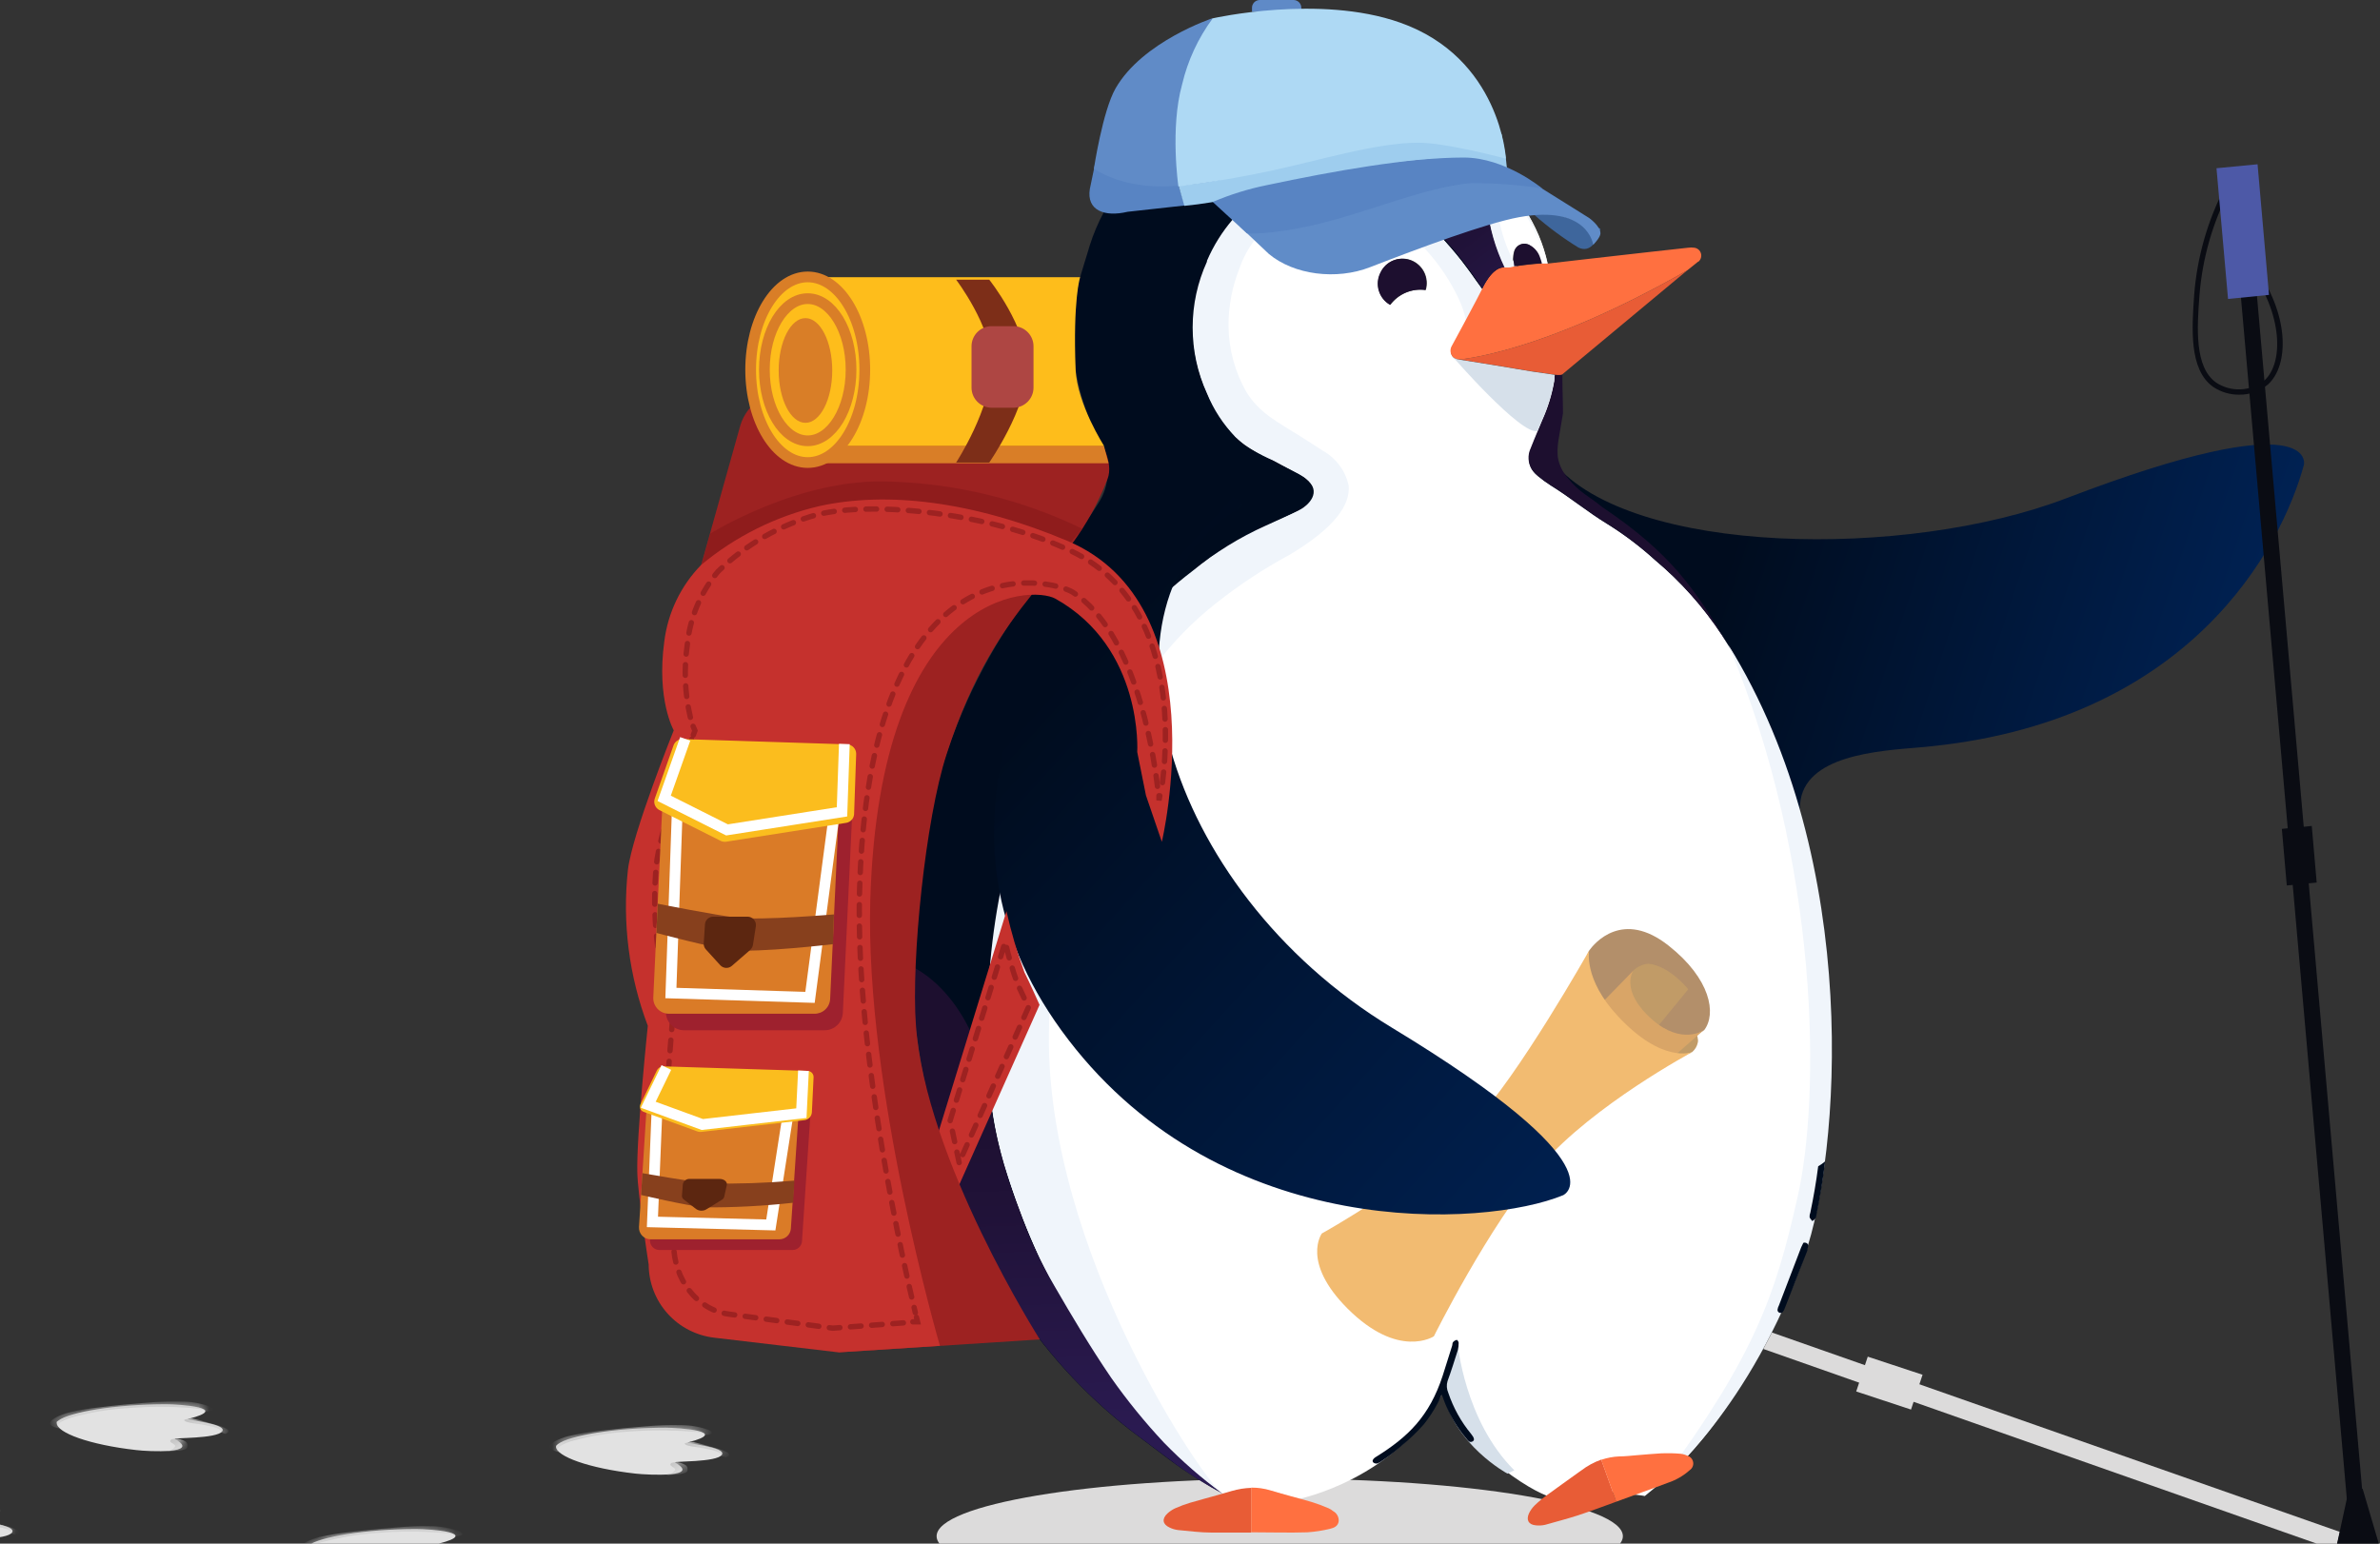 <svg width="222" height="144" viewBox="0 0 222 144" fill="none" xmlns="http://www.w3.org/2000/svg">
<rect x="0" y="0" width="222" height="144" fill="#333333" stroke="none"/>
<path d="M16.317 134.241C16.052 134.1 20.236 134.241 20.731 133.518C21.225 132.795 17.2 132.468 17.571 132.363C21.64 131.331 16.732 130.996 15.487 130.996C10.747 130.996 6.484 131.737 5.443 132.521L5.292 132.636C5.283 132.677 5.283 132.719 5.292 132.759C5.292 133.641 8.311 134.778 12.716 135.272C13.854 135.413 18.806 135.642 16.317 134.241Z" fill="#E2E2E2"/>
<mask id="mask0_7425_85293" style="mask-type:luminance" maskUnits="userSpaceOnUse" x="5" y="130" width="16" height="6">
<path d="M16.317 134.241C16.052 134.1 20.236 134.241 20.731 133.518C21.225 132.795 17.2 132.468 17.571 132.363C21.64 131.331 16.732 130.996 15.487 130.996C10.747 130.996 6.484 131.737 5.443 132.521L5.292 132.636C5.283 132.677 5.283 132.719 5.292 132.759C5.292 133.641 8.311 134.778 12.716 135.272C13.854 135.413 18.806 135.642 16.317 134.241Z" fill="white"/>
</mask>
<g mask="url(#mask0_7425_85293)">
<path d="M20.608 133.607C20.705 133.413 20.325 133.219 19.822 133.086C19.24 132.949 18.651 132.845 18.057 132.778C17.845 132.75 17.635 132.706 17.43 132.646C17.253 132.593 17.139 132.513 17.201 132.443C17.451 132.35 17.719 132.311 17.986 132.328C18.798 132.513 19.363 132.707 20.105 132.91C20.472 132.997 20.827 133.128 21.164 133.298C21.376 133.448 21.384 133.633 21.023 133.757C20.855 133.721 20.767 133.651 20.608 133.607Z" fill="#C4C4C4"/>
</g>
<mask id="mask1_7425_85293" style="mask-type:luminance" maskUnits="userSpaceOnUse" x="5" y="130" width="16" height="6">
<path d="M16.317 134.241C16.052 134.1 20.236 134.241 20.731 133.518C21.225 132.795 17.2 132.468 17.571 132.363C21.64 131.331 16.732 130.996 15.487 130.996C10.747 130.996 6.484 131.737 5.443 132.521L5.292 132.636C5.283 132.677 5.283 132.719 5.292 132.759C5.292 133.641 8.311 134.778 12.716 135.272C13.854 135.413 18.806 135.642 16.317 134.241Z" fill="white"/>
</mask>
<g mask="url(#mask1_7425_85293)">
<path d="M19.089 131.675C19.089 131.587 18.904 131.499 18.674 131.455C18.406 131.404 18.134 131.369 17.862 131.349C15.911 131.195 13.952 131.195 12.001 131.349C10.28 131.449 8.573 131.724 6.908 132.169C6.474 132.271 6.057 132.438 5.672 132.663C5.407 132.848 5.301 133.068 5.584 133.262C4.842 133.121 4.56 132.91 4.701 132.645C4.842 132.381 5.504 132.01 6.405 131.764C7.397 131.538 8.402 131.374 9.415 131.27C10.827 131.094 12.257 130.961 13.722 130.847C14.773 130.754 15.828 130.719 16.882 130.741C17.785 130.735 18.682 130.89 19.53 131.199C19.724 131.287 19.839 131.393 19.804 131.499C19.768 131.605 19.416 131.649 19.089 131.675Z" fill="#C4C4C4"/>
</g>
<mask id="mask2_7425_85293" style="mask-type:luminance" maskUnits="userSpaceOnUse" x="5" y="130" width="16" height="6">
<path d="M16.317 134.241C16.052 134.1 20.236 134.241 20.731 133.518C21.225 132.795 17.2 132.468 17.571 132.363C21.64 131.331 16.732 130.996 15.487 130.996C10.747 130.996 6.484 131.737 5.443 132.521L5.292 132.636C5.283 132.677 5.283 132.719 5.292 132.759C5.292 133.641 8.311 134.778 12.716 135.272C13.854 135.413 18.806 135.642 16.317 134.241Z" fill="white"/>
</mask>
<g mask="url(#mask2_7425_85293)">
<path d="M15.91 134.513C16.016 134.628 16.254 134.725 16.334 134.848C16.413 134.972 16.034 135.333 15.451 135.404C15.787 135.404 16.166 135.351 16.502 135.333C16.777 135.325 17.051 135.277 17.314 135.192C17.369 135.167 17.416 135.126 17.449 135.074C17.482 135.022 17.5 134.962 17.499 134.901C17.511 134.815 17.498 134.727 17.46 134.649C17.422 134.57 17.362 134.505 17.287 134.46C16.996 134.29 16.663 134.205 16.325 134.214C15.857 134.24 15.84 134.416 15.91 134.513Z" fill="#C4C4C4"/>
</g>
<path d="M39.646 145.879C39.372 145.738 43.565 145.879 44.059 145.156C44.554 144.433 40.484 144.107 40.908 144.001C44.968 142.97 40.07 142.635 38.816 142.635C34.085 142.635 29.822 143.375 28.78 144.16L28.63 144.275C28.604 144.314 28.588 144.36 28.586 144.407C28.586 145.289 31.605 146.417 36.009 146.911C37.183 147.052 42.135 147.281 39.646 145.879Z" fill="#E2E2E2"/>
<mask id="mask3_7425_85293" style="mask-type:luminance" maskUnits="userSpaceOnUse" x="28" y="142" width="17" height="6">
<path d="M39.646 145.879C39.372 145.738 43.565 145.879 44.059 145.156C44.554 144.433 40.484 144.107 40.908 144.001C44.968 142.97 40.07 142.635 38.816 142.635C34.085 142.635 29.822 143.375 28.78 144.16L28.63 144.275C28.604 144.314 28.588 144.36 28.586 144.407C28.586 145.289 31.605 146.417 36.009 146.911C37.183 147.052 42.135 147.281 39.646 145.879Z" fill="white"/>
</mask>
<g mask="url(#mask3_7425_85293)">
<path d="M43.926 145.253C44.032 145.05 43.652 144.856 43.14 144.724C42.576 144.587 42.004 144.484 41.428 144.415C41.213 144.387 41.001 144.343 40.792 144.283C40.625 144.23 40.51 144.151 40.572 144.08C40.824 143.991 41.09 143.952 41.357 143.966C42.169 144.159 42.734 144.345 43.476 144.556C43.843 144.637 44.2 144.764 44.535 144.935C44.747 145.085 44.756 145.27 44.394 145.394C44.217 145.359 44.093 145.297 43.926 145.253Z" fill="#C4C4C4"/>
</g>
<mask id="mask4_7425_85293" style="mask-type:luminance" maskUnits="userSpaceOnUse" x="28" y="142" width="17" height="6">
<path d="M39.646 145.879C39.372 145.738 43.565 145.879 44.059 145.156C44.554 144.433 40.484 144.107 40.908 144.001C44.968 142.97 40.07 142.635 38.816 142.635C34.085 142.635 29.822 143.375 28.78 144.16L28.63 144.275C28.604 144.314 28.588 144.36 28.586 144.407C28.586 145.289 31.605 146.417 36.009 146.911C37.183 147.052 42.135 147.281 39.646 145.879Z" fill="white"/>
</mask>
<g mask="url(#mask4_7425_85293)">
<path d="M42.399 143.314C42.399 143.226 42.214 143.138 41.985 143.094C41.713 143.042 41.439 143.007 41.164 142.988C39.216 142.834 37.259 142.834 35.312 142.988C33.591 143.096 31.886 143.371 30.218 143.808C29.784 143.91 29.368 144.076 28.983 144.302C28.718 144.495 28.612 144.707 28.894 144.901C28.153 144.76 27.87 144.548 28.012 144.284C28.153 144.019 28.815 143.649 29.715 143.402C30.708 143.177 31.713 143.012 32.725 142.908C34.138 142.732 35.568 142.6 37.033 142.485C38.083 142.393 39.138 142.357 40.193 142.38C41.096 142.375 41.992 142.53 42.841 142.838C43.026 142.926 43.15 143.032 43.114 143.138C43.079 143.244 42.744 143.288 42.399 143.314Z" fill="#C4C4C4"/>
</g>
<path d="M62.967 136.437C62.694 136.287 66.878 136.437 67.337 135.705C67.796 134.973 63.806 134.656 64.186 134.55C68.246 133.519 63.303 133.192 62.094 133.184C57.354 133.184 53.09 133.924 52.049 134.709C51.987 134.753 51.952 134.797 51.907 134.832C51.881 134.869 51.866 134.911 51.863 134.956C51.863 135.837 54.882 136.975 59.287 137.468C60.505 137.601 65.457 137.839 62.967 136.437Z" fill="#E2E2E2"/>
<mask id="mask5_7425_85293" style="mask-type:luminance" maskUnits="userSpaceOnUse" x="51" y="133" width="17" height="5">
<path d="M62.967 136.437C62.694 136.287 66.878 136.437 67.337 135.705C67.796 134.973 63.806 134.656 64.186 134.55C68.246 133.519 63.303 133.192 62.094 133.184C57.354 133.184 53.09 133.924 52.049 134.709C51.987 134.753 51.952 134.797 51.907 134.832C51.881 134.869 51.866 134.911 51.863 134.956C51.863 135.837 54.882 136.975 59.287 137.468C60.505 137.601 65.457 137.839 62.967 136.437Z" fill="white"/>
</mask>
<g mask="url(#mask5_7425_85293)">
<path d="M67.249 135.802C67.346 135.608 66.975 135.414 66.463 135.273C65.895 135.141 65.321 135.038 64.742 134.964C64.531 134.938 64.321 134.896 64.116 134.841C63.948 134.788 63.833 134.709 63.886 134.638C64.14 134.545 64.411 134.506 64.68 134.523C65.493 134.709 66.049 134.903 66.79 135.105C67.158 135.187 67.513 135.315 67.849 135.484C68.061 135.634 68.079 135.82 67.717 135.952C67.54 135.917 67.408 135.846 67.249 135.802Z" fill="#C4C4C4"/>
</g>
<mask id="mask6_7425_85293" style="mask-type:luminance" maskUnits="userSpaceOnUse" x="51" y="133" width="17" height="5">
<path d="M62.967 136.437C62.694 136.287 66.878 136.437 67.337 135.705C67.796 134.973 63.806 134.656 64.186 134.55C68.246 133.519 63.303 133.192 62.094 133.184C57.354 133.184 53.09 133.924 52.049 134.709C51.987 134.753 51.952 134.797 51.907 134.832C51.881 134.869 51.866 134.911 51.863 134.956C51.863 135.837 54.882 136.975 59.287 137.468C60.505 137.601 65.457 137.839 62.967 136.437Z" fill="white"/>
</mask>
<g mask="url(#mask6_7425_85293)">
<path d="M65.711 133.872C65.711 133.784 65.526 133.695 65.305 133.651C65.035 133.596 64.76 133.561 64.484 133.546C62.537 133.396 60.58 133.396 58.632 133.546C56.911 133.651 55.205 133.929 53.539 134.374C53.105 134.476 52.688 134.642 52.303 134.868C52.03 135.053 51.933 135.274 52.215 135.468C51.465 135.327 51.191 135.106 51.288 134.85C51.386 134.595 52.1 134.216 52.992 133.969C53.988 133.746 54.996 133.578 56.011 133.466C57.423 133.299 58.844 133.166 60.309 133.052C61.36 132.955 62.415 132.919 63.469 132.946C64.372 132.937 65.269 133.089 66.117 133.396C66.312 133.484 66.435 133.59 66.391 133.695C66.347 133.801 66.064 133.845 65.711 133.872Z" fill="#C4C4C4"/>
</g>
<mask id="mask7_7425_85293" style="mask-type:luminance" maskUnits="userSpaceOnUse" x="51" y="133" width="17" height="5">
<path d="M62.967 136.437C62.694 136.287 66.878 136.437 67.337 135.705C67.796 134.973 63.806 134.656 64.186 134.55C68.246 133.519 63.303 133.192 62.094 133.184C57.354 133.184 53.09 133.924 52.049 134.709C51.987 134.753 51.952 134.797 51.907 134.832C51.881 134.869 51.866 134.911 51.863 134.956C51.863 135.837 54.882 136.975 59.287 137.468C60.505 137.601 65.457 137.839 62.967 136.437Z" fill="white"/>
</mask>
<g mask="url(#mask7_7425_85293)">
<path d="M62.562 136.701C62.659 136.824 62.906 136.921 62.976 137.045C63.047 137.168 62.685 137.521 62.094 137.6C62.42 137.6 62.809 137.538 63.135 137.53C63.412 137.524 63.687 137.473 63.947 137.38C64.005 137.357 64.055 137.317 64.088 137.265C64.121 137.212 64.137 137.151 64.133 137.089C64.144 137.004 64.13 136.917 64.093 136.841C64.055 136.764 63.995 136.7 63.921 136.657C63.635 136.481 63.303 136.395 62.968 136.41C62.509 136.427 62.491 136.613 62.562 136.701Z" fill="#C4C4C4"/>
</g>
<path d="M-3.216 143.684C-3.489 143.543 0.703 143.684 1.136 142.943C1.568 142.203 -2.483 141.903 -2.068 141.797C1.957 140.757 -2.951 140.439 -4.204 140.439C-8.944 140.439 -13.181 141.207 -14.187 141.991L-14.329 142.115C-14.338 142.155 -14.338 142.197 -14.329 142.238C-14.329 143.12 -11.23 144.248 -6.808 144.724C-5.625 144.821 -0.674 145.077 -3.216 143.684Z" fill="#E2E2E2"/>
<mask id="mask8_7425_85293" style="mask-type:luminance" maskUnits="userSpaceOnUse" x="-15" y="140" width="17" height="5">
<path d="M-3.216 143.684C-3.489 143.543 0.703 143.684 1.136 142.943C1.568 142.203 -2.483 141.903 -2.068 141.797C1.957 140.757 -2.951 140.439 -4.204 140.439C-8.944 140.439 -13.181 141.207 -14.187 141.991L-14.329 142.115C-14.338 142.155 -14.338 142.197 -14.329 142.238C-14.329 143.12 -11.23 144.248 -6.808 144.724C-5.625 144.821 -0.674 145.077 -3.216 143.684Z" fill="white"/>
</mask>
<g mask="url(#mask8_7425_85293)">
<path d="M1.047 143.059C1.136 142.856 0.756 142.662 0.244 142.53C-0.339 142.4 -0.928 142.3 -1.521 142.23C-1.736 142.204 -1.948 142.163 -2.157 142.107C-2.333 142.054 -2.448 141.974 -2.395 141.904C-2.145 141.807 -1.877 141.765 -1.61 141.78C-0.789 141.966 -0.224 142.16 0.526 142.362C0.9 142.442 1.262 142.569 1.603 142.741C1.824 142.891 1.842 143.076 1.48 143.2C1.339 143.147 1.206 143.059 1.047 143.059Z" fill="#C4C4C4"/>
</g>
<mask id="mask9_7425_85293" style="mask-type:luminance" maskUnits="userSpaceOnUse" x="-15" y="140" width="17" height="5">
<path d="M-3.216 143.684C-3.489 143.543 0.703 143.684 1.136 142.943C1.568 142.203 -2.483 141.903 -2.068 141.797C1.957 140.757 -2.951 140.439 -4.204 140.439C-8.944 140.439 -13.181 141.207 -14.187 141.991L-14.329 142.115C-14.338 142.155 -14.338 142.197 -14.329 142.238C-14.329 143.12 -11.23 144.248 -6.808 144.724C-5.625 144.821 -0.674 145.077 -3.216 143.684Z" fill="white"/>
</mask>
<g mask="url(#mask9_7425_85293)">
<path d="M-0.558 141.11C-0.558 141.022 -0.752 140.934 -0.981 140.89C-1.252 140.837 -1.527 140.805 -1.802 140.793C-3.75 140.639 -5.707 140.639 -7.654 140.793C-9.368 140.919 -11.065 141.215 -12.721 141.674C-13.147 141.781 -13.554 141.95 -13.93 142.177C-14.195 142.362 -14.292 142.583 -14.001 142.777C-14.751 142.635 -15.034 142.424 -14.945 142.159C-14.857 141.895 -14.16 141.525 -13.277 141.278C-12.288 141.046 -11.286 140.876 -10.276 140.766C-8.872 140.59 -7.451 140.449 -5.995 140.334C-4.944 140.239 -3.89 140.2 -2.835 140.22C-1.933 140.213 -1.038 140.363 -0.187 140.661C0.007 140.749 0.131 140.855 0.096 140.96C0.06 141.066 -0.213 141.084 -0.558 141.11Z" fill="#C4C4C4"/>
</g>
<path d="M119.371 148.674C137.048 148.674 151.377 146.27 151.377 143.305C151.377 140.339 137.048 137.936 119.371 137.936C101.695 137.936 87.365 140.339 87.365 143.305C87.365 146.27 101.695 148.674 119.371 148.674Z" fill="#DCDBDB"/>
<path d="M217.861 144.618L164.477 125.839L165.28 124.305L218.267 142.908L217.861 144.618Z" fill="#DCDBDB"/>
<path d="M144.96 43.192C152.136 51.805 177.769 52.211 192.739 46.48C216.307 37.461 214.903 43.359 214.903 43.359C212.864 50.889 204.373 67.561 179.058 69.721C175.191 70.047 168.254 70.461 167.909 75.011C166.771 90.069 149.523 58.418 135.603 50.73C134.853 50.342 142.073 39.727 144.96 43.192Z" fill="url(#paint0_linear_7425_85293)"/>
<path d="M161.2 60.182L160.653 59.301C158.921 56.653 156.806 54.276 154.377 52.248C153.01 51.003 151.533 49.885 149.964 48.906C148.092 47.769 146.512 46.446 144.668 45.3C144.246 45.032 143.842 44.737 143.458 44.418C143.361 44.339 143.273 44.251 143.185 44.163C143.08 44.051 142.986 43.93 142.902 43.801C142.732 43.516 142.633 43.194 142.615 42.862C142.596 42.53 142.659 42.199 142.796 41.897C143.141 41.015 143.538 40.133 143.891 39.252C144.417 38.093 144.794 36.873 145.012 35.619C145.012 35.443 145.056 35.258 145.083 35.029L142.832 34.694C140.59 34.323 138.356 33.935 136.106 33.592C135.96 33.581 135.82 33.532 135.699 33.45C135.579 33.367 135.482 33.254 135.42 33.122C135.358 32.99 135.333 32.844 135.346 32.699C135.359 32.553 135.411 32.414 135.497 32.296C136.265 30.911 136.997 29.509 137.747 28.116C137.933 27.746 138.118 27.376 138.33 26.97C138.118 26.671 137.897 26.371 137.686 26.089C137.421 25.701 137.138 25.313 136.856 24.934C136.212 24.052 135.532 23.241 134.817 22.448C134.64 22.245 134.455 22.051 134.27 21.857C134.084 21.663 134.084 21.654 133.987 21.557C133.705 21.266 133.422 20.984 133.105 20.675L132.513 20.129C131.113 18.811 129.51 17.727 127.764 16.919C126.284 16.242 124.659 15.939 123.033 16.038C121.444 16.139 119.904 16.63 118.549 17.466C115.937 19.056 113.878 21.411 112.653 24.211C112.649 24.237 112.649 24.264 112.653 24.29C111.373 27.155 112.088 36.73 107.065 44.956C74.883 97.723 101.699 125.91 101.699 125.91C103.248 128.549 105.122 130.983 107.277 133.157C107.277 133.157 110.102 136.128 109.996 136.067C111.162 137.375 112.541 138.478 114.074 139.329C114.995 139.086 115.934 138.912 116.881 138.809C118.099 138.809 119.838 139.496 121.224 139.814C121.224 139.814 130.236 137.98 134.526 130.018C134.526 130.018 135.964 133.422 137.174 134.506C143.176 139.963 145.7 140.078 146.565 139.946C147.845 139.734 148.843 138.817 150.096 139.135C150.643 139.276 152.877 139.435 153.424 139.558C171.704 124.993 169.753 96.771 169.63 90.132C169.416 79.595 166.515 69.287 161.2 60.182ZM128.806 25.401C129.046 24.897 129.467 24.501 129.984 24.291C130.502 24.081 131.08 24.071 131.604 24.264C132.145 24.467 132.589 24.867 132.848 25.384C133.106 25.9 133.16 26.495 132.999 27.05C132.373 26.965 131.735 27.049 131.153 27.294C130.571 27.539 130.065 27.936 129.689 28.443C129.175 28.15 128.795 27.668 128.63 27.101C128.465 26.533 128.528 25.923 128.806 25.401Z" fill="white"/>
<path d="M116.704 138.799V142.969C115.486 142.969 114.268 142.969 113.05 142.969C111.99 142.969 110.94 142.828 109.881 142.731C109.611 142.698 109.349 142.621 109.104 142.502C108.442 142.202 108.354 141.691 108.892 141.188C109.107 140.99 109.351 140.826 109.616 140.703C110.072 140.5 110.541 140.326 111.02 140.183C111.902 139.927 112.785 139.689 113.668 139.442L114.886 139.09C115.476 138.913 116.088 138.815 116.704 138.799Z" fill="#E85C36"/>
<path d="M124.87 141.912C124.808 142.362 124.446 142.529 124.084 142.609C123.378 142.785 122.657 142.897 121.931 142.944C120.262 142.997 118.594 142.944 116.926 142.944H116.705V138.774C117.333 138.77 117.958 138.862 118.559 139.047C119.812 139.435 121.083 139.743 122.345 140.114C122.879 140.279 123.404 140.473 123.917 140.696C124.07 140.763 124.212 140.852 124.34 140.96C124.512 141.05 124.653 141.188 124.747 141.357C124.841 141.527 124.884 141.719 124.87 141.912Z" fill="#FF7040"/>
<path d="M161.201 60.129C173.911 80.592 171.528 108.038 168.359 117.031C163.275 131.481 155.119 138.059 155.119 138.059C163.743 126.306 165.614 120.769 167.653 111.759C169.798 102.484 169.825 80.627 161.21 60.129" fill="#F0F5FB"/>
<path d="M135.956 125.266C135.956 125.266 136.592 132.53 141.252 137.159L140.608 137.468C140.608 137.468 135.603 134.77 134.605 129.868" fill="#D6E0EA"/>
<path d="M109.202 135.334L109.943 136.065C111.143 137.159 112.404 138.183 113.721 139.134C111.888 138.137 110.138 136.996 108.487 135.722L105.353 133.359C101.018 129.964 97.298 125.852 94.355 121.201C90.514 115.126 87.822 108.4 86.411 101.355C85.596 97.614 85.126 93.807 85.007 89.981C84.857 82.17 86.005 77.814 87.797 71.819C89.579 65.939 92.371 60.414 96.05 55.491C97.612 53.357 99.289 51.312 100.896 49.205C101.464 48.459 101.995 47.685 102.484 46.886C102.981 46.119 103.265 45.234 103.306 44.322C103.348 43.409 103.147 42.502 102.723 41.693C101.882 40.002 101.217 38.229 100.737 36.403C99.74 32.589 99.853 28.57 101.063 24.818C101.275 24.183 101.443 23.54 101.646 22.905C102.337 20.712 103.446 18.673 104.912 16.901C107.101 14.233 109.771 11.999 112.785 10.315C114.919 9.122 117.257 8.335 119.679 7.996C119.841 7.958 120 7.911 120.156 7.855L122.804 7.723C123.28 7.776 123.748 7.837 124.225 7.881C128.733 8.273 133.012 10.036 136.485 12.933C138.003 14.196 139.371 15.628 140.563 17.201C140.73 17.402 140.875 17.62 140.996 17.853L140.74 17.633L140.616 17.535C140.378 17.336 140.125 17.156 139.857 16.998C139.336 16.724 138.974 16.892 138.824 17.456C138.739 17.886 138.707 18.324 138.727 18.761C138.86 20.576 139.271 22.36 139.945 24.051C140.087 24.421 140.246 24.774 140.404 25.1C139.248 25.012 138.312 27.057 138.312 27.057L137.677 26.176C137.412 25.788 137.13 25.4 136.847 25.021C136.203 24.139 135.523 23.328 134.808 22.535L134.261 21.944L133.978 21.644C133.696 21.353 133.414 21.071 133.096 20.762L132.504 20.207C131.103 18.894 129.499 17.813 127.756 17.006C126.275 16.315 124.648 15.997 123.016 16.081C121.427 16.187 119.888 16.677 118.532 17.509C115.904 19.131 113.842 21.523 112.626 24.36C112.63 24.386 112.63 24.413 112.626 24.439C111.748 26.366 111.293 28.458 111.293 30.575C111.293 32.692 111.748 34.785 112.626 36.712C112.829 37.177 113.059 37.63 113.315 38.069C113.559 38.51 113.827 38.937 114.118 39.348C114.169 39.425 114.225 39.498 114.286 39.568C114.471 39.824 114.665 40.08 114.868 40.318C115.071 40.556 115.133 40.626 115.274 40.776C116.466 42.002 117.737 42.354 119.176 43.165C119.644 43.439 120.376 43.8 120.862 44.047C122.309 44.743 122.671 45.651 122.627 45.872C122.586 46.244 122.443 46.599 122.215 46.895C121.986 47.192 121.68 47.421 121.33 47.556C120.553 47.944 119.811 48.261 119.026 48.64C117.11 49.522 113.138 51.858 113.085 51.894C92.166 67.323 90.436 94.372 92.978 105.789C94.071 110.533 95.762 115.119 98.009 119.437C98.009 119.437 101.752 125.75 103.588 128.518C104.997 130.532 106.539 132.45 108.204 134.258" fill="#000C1E"/>
<path d="M161.2 60.128C160.988 59.793 160.785 59.547 160.618 59.247C158.878 56.605 156.764 54.23 154.342 52.194C152.972 50.955 151.495 49.84 149.928 48.861C148.066 47.724 146.486 46.401 144.632 45.255C144.211 44.987 143.807 44.692 143.423 44.373C143.326 44.295 143.234 44.209 143.149 44.117C143.042 44.008 142.948 43.886 142.867 43.756C142.696 43.471 142.598 43.149 142.579 42.817C142.561 42.485 142.623 42.154 142.761 41.852C142.973 41.305 143.202 40.758 143.432 40.212L143.856 39.198C144.381 38.039 144.758 36.819 144.977 35.566C144.977 35.38 144.977 35.204 145.038 34.966C145.038 34.966 145.586 35.045 145.736 34.922V35.38C145.736 36.447 145.798 37.514 145.789 38.572C145.497 40.512 145.127 41.719 145.347 42.848C145.503 43.525 145.832 44.151 146.301 44.664C147.377 45.978 148.137 46.225 149.461 47.309C155.904 51.647 158.04 54.891 161.2 60.128Z" fill="#1D0F2F"/>
<path d="M149.357 136.162L150.769 140.085C149.577 140.518 148.386 140.967 147.177 141.364C146.17 141.69 145.138 141.955 144.114 142.246C143.824 142.311 143.526 142.326 143.231 142.29C142.569 142.219 142.348 141.787 142.613 141.188C142.747 140.906 142.93 140.649 143.152 140.429C143.527 140.069 143.928 139.736 144.352 139.433C145.305 138.728 146.276 138.058 147.23 137.361L147.494 137.176C148.058 136.743 148.687 136.401 149.357 136.162Z" fill="#E85C36"/>
<path d="M157.617 137.141C157.026 137.671 156.332 138.073 155.578 138.323C153.981 138.931 152.365 139.486 150.759 140.086L149.355 136.18C149.894 135.996 150.455 135.889 151.024 135.863C151.58 135.863 152.145 135.792 152.701 135.748C153.469 135.687 154.237 135.616 155.005 135.572C155.593 135.551 156.183 135.565 156.77 135.616C156.997 135.645 157.217 135.711 157.423 135.81C157.557 135.853 157.675 135.932 157.766 136.039C157.857 136.146 157.915 136.277 157.935 136.415C157.956 136.554 157.937 136.695 157.88 136.824C157.824 136.952 157.733 137.062 157.617 137.141Z" fill="#FF7040"/>
<path d="M132.956 27.057C132.331 26.97 131.695 27.052 131.113 27.294C130.531 27.536 130.024 27.929 129.646 28.433C129.138 28.14 128.764 27.663 128.599 27.102C128.435 26.54 128.494 25.937 128.763 25.417C129.002 24.914 129.42 24.518 129.937 24.308C130.453 24.098 131.029 24.087 131.552 24.28C132.095 24.478 132.543 24.876 132.803 25.391C133.064 25.907 133.118 26.503 132.956 27.057Z" fill="#1D0F2F"/>
<path d="M137.368 134.461C137.05 134.629 136.909 134.355 136.758 134.17C136.531 133.909 136.319 133.635 136.123 133.35C135.505 132.474 135.006 131.519 134.64 130.511C134.6 130.37 134.544 130.234 134.472 130.106C134.322 130.397 134.234 130.67 134.119 130.864C133.752 131.568 133.317 132.236 132.822 132.857C132.217 133.54 131.562 134.176 130.862 134.761L130.792 134.823C130.206 135.345 129.583 135.825 128.929 136.26C128.795 136.362 128.65 136.447 128.497 136.515C128.434 136.53 128.369 136.532 128.305 136.522C128.241 136.511 128.18 136.488 128.126 136.454C127.967 136.321 128.038 136.154 128.179 136.031C128.244 135.973 128.315 135.922 128.391 135.881C131.303 134.064 133.325 132.151 134.569 128.334C134.87 127.408 135.161 126.473 135.452 125.539C135.496 125.415 135.452 125.274 135.558 125.177C135.647 125.081 135.764 125.016 135.893 124.992C135.938 124.992 136.061 125.169 136.061 125.265C136.065 125.494 136.039 125.723 135.982 125.944C135.673 126.914 135.373 127.884 135.02 128.845C134.915 129.201 134.94 129.582 135.09 129.921C135.561 131.329 136.288 132.638 137.235 133.782C137.518 134.135 137.562 134.347 137.368 134.461Z" fill="#000C1E"/>
<path d="M140.572 17.387C140.722 17.501 140.855 17.625 140.996 17.748C141.442 18.311 141.855 18.9 142.232 19.512C143.248 21.056 143.969 22.775 144.359 24.581C144.174 24.581 143.988 24.581 143.794 24.581" fill="#F2F0E4"/>
<path d="M144.359 24.58C144.173 24.58 143.988 24.58 143.794 24.58C143.723 24.351 143.67 24.148 143.591 23.954C143.43 23.511 143.117 23.139 142.708 22.905C142.581 22.82 142.436 22.766 142.284 22.747C142.132 22.729 141.978 22.747 141.834 22.799C141.691 22.852 141.561 22.937 141.457 23.049C141.353 23.161 141.276 23.296 141.234 23.442C141.153 23.729 141.114 24.026 141.119 24.324C141.124 24.514 141.145 24.703 141.181 24.889C141.005 24.889 140.872 24.968 140.731 24.985H140.316C140.157 24.668 140.007 24.315 139.857 23.945C139.188 22.253 138.778 20.469 138.639 18.655C138.618 18.221 138.651 17.785 138.736 17.359C138.86 16.786 139.248 16.627 139.769 16.892C140.037 17.053 140.294 17.233 140.537 17.43C140.687 17.544 140.819 17.668 140.96 17.791C141.407 18.354 141.819 18.943 142.196 19.554C143.22 21.083 143.953 22.786 144.359 24.58Z" fill="white"/>
<path d="M157.387 25.215L146.795 34.031C146.46 34.313 146.115 34.587 145.736 34.913C145.586 35.036 145.038 34.957 145.038 34.957L142.796 34.631C140.554 34.261 138.312 33.873 136.07 33.529C136.044 33.538 143.635 33.079 157.387 25.215Z" fill="#E85C36"/>
<path d="M114.02 139.327C113.428 138.957 110.427 136.506 109.942 136.065C107.725 133.879 105.66 131.543 103.763 129.074C100.833 125.177 98.14 119.631 97.002 117.436C95.868 114.931 94.869 112.368 94.009 109.757C91.918 103.585 92.041 97.466 92.129 94.028C92.721 70.867 104.575 59.643 106.032 58.003C107.635 56.263 109.39 54.666 111.275 53.234C113.347 51.537 115.635 50.123 118.08 49.028C118.866 48.658 120.569 47.944 121.328 47.512C121.885 47.203 123.5 45.925 121.743 44.576C121.576 44.452 120.861 44.047 120.64 43.941C120.172 43.676 119.245 43.192 118.76 42.945C117.467 42.417 116.273 41.675 115.229 40.749C114.091 39.579 113.192 38.198 112.581 36.685C111.702 34.758 111.248 32.666 111.248 30.549C111.248 28.431 111.702 26.339 112.581 24.412V24.333C113.797 21.497 115.859 19.105 118.486 17.483C119.841 16.646 121.381 16.156 122.97 16.054C124.602 15.97 126.23 16.288 127.71 16.98C129.453 17.785 131.053 18.865 132.45 20.18C134.04 21.637 135.488 23.239 136.775 24.968C137.058 25.347 137.331 25.726 137.605 26.123L138.249 27.004C138.249 27.004 139.185 24.95 140.341 25.047C140.182 24.721 140.024 24.368 139.882 23.998C139.208 22.307 138.797 20.523 138.664 18.708C138.639 18.271 138.672 17.832 138.761 17.403C138.885 16.839 139.273 16.671 139.794 16.945C140.065 17.098 140.319 17.278 140.553 17.483C143.042 19.404 144.305 24.633 144.34 24.668C142.945 19.81 140.315 17.341 139.927 17.809C139.671 18.1 139.503 18.796 139.803 20.348C140.056 21.755 140.52 23.117 141.18 24.386C141.295 24.615 141.339 24.642 141.48 24.897C141.143 25.028 140.781 25.079 140.421 25.047C139.538 24.95 138.832 25.982 138.294 27.013C137.755 28.045 136.731 29.861 136.731 29.861C136.589 29.149 136.354 28.458 136.034 27.807C135.231 26.116 134.174 24.558 132.9 23.187C131.482 21.628 129.753 20.381 127.825 19.528C126.574 18.875 125.159 18.605 123.756 18.752C122.151 18.85 120.604 19.383 119.281 20.295C117.558 21.437 116.263 23.118 115.6 25.073C114.926 26.774 114.584 28.588 114.594 30.416C114.614 32.583 115.192 34.708 116.271 36.588C117.33 38.245 118.424 38.924 120.34 40.115C121.893 41.058 122.361 41.393 123.403 42.054C124.013 42.395 124.543 42.863 124.957 43.426C125.371 43.988 125.66 44.633 125.804 45.316C125.945 47.08 124.559 49.196 120.304 51.744C117.891 53.046 115.596 54.557 113.446 56.258C111.3 57.948 109.383 59.91 107.744 62.094C106.282 63.967 104.947 65.935 103.745 67.984C101.98 71.325 98.017 81.641 97.84 96.453C97.584 116.607 112.343 138.296 114.02 139.327Z" fill="#F0F5FB"/>
<path d="M168.661 116.219C168.65 116.327 168.627 116.434 168.591 116.537C168.587 116.572 168.587 116.607 168.591 116.642L166.499 121.994C166.456 122.13 166.39 122.258 166.305 122.373C166.267 122.42 166.216 122.454 166.157 122.47C166.099 122.486 166.038 122.483 165.982 122.461C165.925 122.439 165.878 122.4 165.845 122.35C165.813 122.299 165.797 122.239 165.801 122.179C165.821 122.037 165.866 121.9 165.934 121.774C166.622 119.966 167.32 118.168 168.008 116.36C168.079 116.201 168.167 116.043 168.211 115.937C168.467 115.866 168.679 116.025 168.661 116.219Z" fill="#000C1E"/>
<path d="M170.241 108.348C170.046 109.999 169.779 111.651 169.437 113.303C169.428 113.424 169.398 113.543 169.349 113.655C169.264 113.756 169.162 113.843 169.049 113.911C168.961 113.787 168.82 113.673 168.793 113.541C168.783 113.396 168.808 113.251 168.864 113.117C169.164 111.68 169.411 110.243 169.596 108.797C169.823 108.666 170.039 108.515 170.241 108.348Z" fill="#000C1E"/>
<path d="M158.412 24.395C158.076 24.677 157.723 24.942 157.388 25.215C143.636 33.079 136.045 33.538 136.045 33.538C135.848 33.509 135.664 33.423 135.515 33.291C135.391 33.148 135.316 32.968 135.301 32.779C135.287 32.59 135.334 32.402 135.435 32.242C136.195 30.858 136.936 29.456 137.678 28.063L138.269 26.916C138.269 26.916 139.152 24.862 140.352 24.95H140.405H140.767C140.908 24.95 141.041 24.898 141.208 24.862C141.208 24.862 142.921 24.607 143.794 24.589C143.989 24.589 144.174 24.589 144.359 24.589L146.037 24.395L148.888 24.069L154.113 23.478L157.467 23.108C157.655 23.081 157.845 23.081 158.032 23.108C158.178 23.124 158.315 23.183 158.427 23.278C158.538 23.372 158.62 23.498 158.66 23.638C158.701 23.779 158.699 23.928 158.655 24.067C158.61 24.207 158.526 24.33 158.412 24.421V24.395Z" fill="#FF7040"/>
<path d="M114.022 139.328C112.561 138.532 111.149 137.649 109.794 136.683L106.476 134.188C106.273 134.047 105.469 133.43 105.469 133.43C101.129 130.056 97.405 125.957 94.462 121.316C90.575 115.272 87.834 108.566 86.377 101.532C85.558 97.793 85.103 93.984 85.018 90.158C85.018 90.158 91.082 92.592 92.406 102.942C92.573 104.018 92.732 104.935 92.953 105.94C93.49 108.309 94.204 110.634 95.089 112.896C95.942 115.348 97.033 117.71 98.346 119.949C99.961 122.744 101.753 125.751 103.642 128.519C105.143 130.654 106.792 132.681 108.576 134.585C110.259 136.312 112.08 137.899 114.022 139.328Z" fill="url(#paint1_linear_7425_85293)"/>
<path d="M124.129 15.897C124.129 15.897 132.073 7.081 140.988 17.749C140.988 17.749 139.708 16.382 139.17 16.752C139.17 16.752 138.464 16.752 138.702 19.256C138.925 21.233 139.48 23.159 140.344 24.952C140.344 24.952 139.382 24.652 138.261 26.918C138.252 26.918 131.738 16.285 124.129 15.897Z" fill="url(#paint2_linear_7425_85293)"/>
<path d="M145.013 34.966C145.013 35.204 145.013 35.38 144.951 35.566C144.733 36.819 144.356 38.039 143.83 39.198L143.407 40.212C141.889 40.618 135.516 33.291 135.516 33.291C135.664 33.423 135.848 33.509 136.045 33.538C138.287 33.882 140.529 34.27 142.771 34.64L145.013 34.966Z" fill="#D6E0EA"/>
<path d="M141.271 23.435C141.313 23.288 141.389 23.153 141.494 23.041C141.598 22.929 141.727 22.844 141.871 22.791C142.014 22.739 142.169 22.721 142.32 22.739C142.472 22.758 142.618 22.812 142.745 22.897C143.154 23.131 143.467 23.503 143.627 23.946C143.707 24.14 143.76 24.343 143.83 24.572C142.948 24.572 141.244 24.845 141.244 24.845C141.215 24.661 141.197 24.476 141.191 24.29C141.177 24.002 141.204 23.715 141.271 23.435Z" fill="#1D0F2F"/>
<path d="M155.657 98.657L157.591 98.251L157.846 98.137C158.113 97.909 158.297 97.599 158.367 97.255C158.517 96.726 157.802 95.324 157.802 95.324L155.154 97.484L155.657 98.657Z" fill="#C19B67"/>
<path d="M148.173 88.8L148.235 88.668C148.703 88.015 151.342 84.797 155.658 88.227C159.569 91.322 160.125 94.575 158.96 96.1L158.739 96.241C158.042 96.594 155.756 97.731 154.732 98.401C152.966 99.521 151.651 100.561 150.115 99.115C145.313 94.566 148.173 88.8 148.173 88.8Z" fill="#B38F6A"/>
<path d="M151.755 91.339L152.355 90.537C152.731 90.179 153.215 89.955 153.732 89.902C155.736 90.079 157.475 92.283 157.475 92.283L154.527 95.88L151.252 92.248L151.755 91.339Z" fill="#C19B67"/>
<path d="M147.9 95.113L152.358 90.537C152.358 90.537 151.025 92.397 154.123 95.122C156.895 97.537 158.916 96.1 158.916 96.1L156.268 98.419L153.294 98.834L147.9 95.113Z" fill="#D9A567"/>
<path d="M148.234 88.668C148.234 88.668 147.687 91.313 150.882 94.76C155.084 99.31 157.864 98.137 157.864 98.137C157.864 98.137 148.631 103.065 143.741 108.717C138.851 114.368 133.749 124.657 133.749 124.657C133.749 124.657 130.466 126.844 125.69 122.065C121.347 117.719 123.298 115.065 123.298 115.065C123.298 115.065 132.293 110.101 137.509 104.67C141.57 100.491 148.234 88.668 148.234 88.668Z" fill="#F2BB71"/>
<path d="M115.496 47.46C101.25 56.162 108.241 82.788 129.84 95.872C151.439 108.956 145.807 111.495 145.807 111.495C138.464 114.528 114.155 115.903 99.661 97C85.167 78.098 97.498 61.02 99.952 50.273C100.138 49.479 104.666 47.231 104.613 45.908C104.56 44.586 118.162 45.838 115.496 47.46Z" fill="url(#paint3_linear_7425_85293)"/>
<path d="M121.391 1.111L116.783 1.111V0.723C116.783 0.532 116.859 0.348 116.995 0.212C117.131 0.077 117.315 0 117.507 0L120.658 0C120.85 0 121.034 0.077 121.17 0.212C121.306 0.348 121.382 0.532 121.382 0.723V1.111H121.391Z" fill="#5F8AC7"/>
<path d="M105.178 19.757L110.527 19.167L109.918 17.236L102.159 15.217L101.656 17.633C101.338 19.625 103.015 20.269 105.178 19.757Z" fill="#5884C3"/>
<path d="M110.472 19.203C112.151 19.04 113.818 18.763 115.459 18.374C121.576 17.078 129.759 14.6 135.893 14.847C137.545 15.076 139.148 15.58 140.633 16.337L140.466 14.794L140.06 12.52H128.152L109.916 17.245L110.472 19.203Z" fill="#9ECDEE"/>
<path d="M106.29 17.237C109.15 17.766 113.819 16.779 113.819 16.779L113.122 1.693C113.122 1.693 106.581 3.845 104.056 8.244C102.847 10.36 102.035 15.747 102.035 15.747C103.332 16.539 104.782 17.047 106.29 17.237Z" fill="#608BC7"/>
<path d="M109.918 17.395C109.918 17.395 113.784 16.945 118.427 15.957C123.07 14.97 128.357 13.312 132.303 13.312C134.951 13.312 140.468 14.803 140.468 14.803C140.468 14.803 139.973 5.395 130.564 2.098C123.07 -0.547 113.122 1.71 113.122 1.71C111.759 3.552 110.786 5.652 110.262 7.881C109.124 11.972 109.918 17.395 109.918 17.395Z" fill="#AED9F4"/>
<path d="M143.141 20.067C144.414 21.189 145.781 22.201 147.227 23.091C148.799 23.823 149.284 21.328 149.284 21.328L143.864 19.564L143.141 20.067Z" fill="#3E669C"/>
<path d="M118.348 23.682C120.678 25.639 124.65 26.159 127.819 24.916C132.365 23.153 138.614 20.825 141.694 20.261C148.182 19.088 148.606 22.844 148.606 22.844C148.606 22.844 149.277 22.165 149.286 21.777C149.286 21.081 148.226 20.332 148.226 20.332L141.456 16.1L115.629 21.107L118.348 23.682Z" fill="#608CC8"/>
<path d="M116.308 21.768C116.308 21.768 118.294 21.971 122.698 20.957C127.526 19.837 132.99 17.43 137.192 17.087C139.423 17.074 141.651 17.239 143.856 17.58C143.856 17.58 140.414 14.697 136.53 14.697C131.419 14.697 124.446 15.94 118.126 17.28C116.409 17.63 114.732 18.152 113.121 18.841L116.308 21.768Z" fill="#5884C3"/>
<path d="M87.744 114.394L86.553 108.805L93.879 85C94.313 86.936 94.873 88.841 95.556 90.704C95.927 91.418 96.968 93.737 96.968 93.737L87.744 114.394Z" fill="#C5312D"/>
<path d="M89.466 108.453L88.627 104.53L93.764 87.857C94.066 89.216 94.458 90.553 94.938 91.86C95.194 92.354 95.927 93.976 95.927 93.976L89.466 108.453Z" stroke="#9D2221" stroke-width="0.5" stroke-miterlimit="10" stroke-linecap="round" stroke-dasharray="1 1"/>
<path d="M96.993 124.949L78.228 126.157L65.402 52.706L69.074 39.622C69.359 38.735 69.912 37.957 70.656 37.395C71.4 36.834 72.299 36.515 73.232 36.483L95.767 35.734C98.953 35.619 104.452 41.694 103.314 44.665C99.695 54.125 93.154 55.386 88.308 70.321C86.304 76.449 84.998 89.603 85.43 95.554C86.278 108.127 96.993 124.949 96.993 124.949Z" fill="#9D2221"/>
<path opacity="0.5" d="M98.019 52.67L65.359 52.944L66.242 49.787C66.242 49.787 74.645 44.497 83.154 44.929C89.339 45.13 95.412 46.632 100.976 49.338L98.019 52.67Z" fill="#821618"/>
<path d="M87.675 125.547L78.212 126.155L66.631 124.789C64.95 124.597 63.397 123.795 62.268 122.535C61.139 121.276 60.512 119.647 60.506 117.956C60.506 117.956 59.499 111.538 59.446 109.378C59.358 105.948 60.426 95.694 60.426 95.694C58.669 91.053 58.034 86.062 58.572 81.129C58.979 77.735 62.845 68.134 62.845 68.134C62.845 68.134 61.221 65.268 61.962 59.846C62.296 57.155 63.502 54.647 65.396 52.705C68.583 50.05 72.346 48.172 76.385 47.221C82.696 45.819 90.693 46.736 99.547 50.448C113.67 56.381 108.373 78.528 108.373 78.528L106.891 74.199L106.078 70.153C106.078 70.153 106.679 60.454 98.452 55.852C96.157 54.574 82.061 54.971 81.178 83.942C80.666 101.619 87.675 125.547 87.675 125.547Z" fill="#C5312D"/>
<path d="M85.486 122.885C85.548 123.167 85.583 123.308 85.583 123.308H85.15" stroke="#9D2221" stroke-width="0.5" stroke-miterlimit="10" stroke-linecap="round"/>
<path d="M84.266 123.405L77.672 123.899L67.963 122.585C65.05 122.197 62.843 119.376 62.834 116.017C62.834 116.017 61.952 109.845 61.952 107.773C61.881 104.485 62.781 94.628 62.781 94.628C61.303 90.121 60.774 85.357 61.228 80.636C61.502 77.991 63.717 71.317 64.511 68.981" stroke="#9D2221" stroke-width="0.5" stroke-miterlimit="10" stroke-linecap="round" stroke-dasharray="0.99 0.99"/>
<path d="M64.67 68.567L64.82 68.161C64.757 68.029 64.701 67.894 64.652 67.756" stroke="#9D2221" stroke-width="0.5" stroke-miterlimit="10" stroke-linecap="round"/>
<path d="M64.397 66.917C63.879 64.71 63.78 62.425 64.105 60.181C64.345 57.655 65.345 55.26 66.974 53.313C69.55 50.815 72.708 48.997 76.163 48.023C81.459 46.674 92.545 47.873 99.995 51.444C110.243 56.381 108.875 70.162 108.328 73.759" stroke="#9D2221" stroke-width="0.5" stroke-miterlimit="10" stroke-linecap="round" stroke-dasharray="0.99 0.99"/>
<path d="M108.187 74.235L108.107 74.667C108.107 74.667 108.107 74.509 108.107 74.227" stroke="#9D2221" stroke-width="0.5" stroke-miterlimit="10" stroke-linecap="round"/>
<path d="M107.967 73.353C107.508 69.597 105.716 58.859 100.075 55.253C98.151 54.027 80.983 49.645 80.171 83.342C79.809 98.392 84.337 118.132 85.379 122.453" stroke="#9D2221" stroke-width="0.5" stroke-miterlimit="10" stroke-linecap="round" stroke-dasharray="1 1"/>
<path d="M102.997 41.615H74.469V25.859H100.746C100.746 25.859 100.075 27.975 100.331 34.464C100.464 37.691 102.997 41.615 102.997 41.615Z" fill="#FEBD1B"/>
<path d="M103.402 43.219H75.986V41.641H102.988L103.402 43.219Z" fill="#D97E27"/>
<path d="M75.342 43.148C78.282 43.148 80.665 39.272 80.665 34.49C80.665 29.708 78.282 25.832 75.342 25.832C72.403 25.832 70.019 29.708 70.019 34.49C70.019 39.272 72.403 43.148 75.342 43.148Z" fill="#FEBD1B" stroke="#D97E27" stroke-miterlimit="10"/>
<path d="M75.131 39.444C76.51 39.444 77.629 37.258 77.629 34.56C77.629 31.863 76.51 29.676 75.131 29.676C73.751 29.676 72.633 31.863 72.633 34.56C72.633 37.258 73.751 39.444 75.131 39.444Z" fill="#D97E27"/>
<path d="M75.341 41.12C77.574 41.12 79.384 38.151 79.384 34.489C79.384 30.828 77.574 27.859 75.341 27.859C73.109 27.859 71.299 30.828 71.299 34.489C71.299 38.151 73.109 41.12 75.341 41.12Z" stroke="#D97E27" stroke-miterlimit="10"/>
<path d="M92.273 43.148H89.184C89.184 43.148 92.502 38.078 92.502 33.97C92.502 30.443 89.184 26.088 89.184 26.088H92.273C92.273 26.088 95.804 30.496 95.804 34.296C95.804 38.096 92.273 43.148 92.273 43.148Z" fill="#7D2E18"/>
<path d="M94.522 30.426H92.501C91.463 30.426 90.621 31.267 90.621 32.304V36.157C90.621 37.194 91.463 38.035 92.501 38.035H94.522C95.561 38.035 96.403 37.194 96.403 36.157V32.304C96.403 31.267 95.561 30.426 94.522 30.426Z" fill="#AE4643"/>
<path d="M76.86 96.109H63.814C63.585 96.11 63.358 96.064 63.148 95.974C62.937 95.885 62.746 95.754 62.587 95.589C62.428 95.425 62.304 95.23 62.222 95.016C62.14 94.803 62.102 94.575 62.111 94.346L62.993 75.946L79.499 75.752L78.617 94.505C78.591 94.948 78.394 95.365 78.066 95.664C77.737 95.964 77.305 96.124 76.86 96.109Z" fill="#9E212E"/>
<path d="M75.942 94.567H62.393C62.197 94.567 62.002 94.527 61.821 94.45C61.64 94.373 61.477 94.26 61.341 94.119C61.205 93.977 61.099 93.809 61.029 93.626C60.96 93.442 60.928 93.246 60.937 93.05L61.819 74.385L78.317 74.191L77.434 93.182C77.418 93.563 77.252 93.921 76.973 94.181C76.694 94.44 76.323 94.578 75.942 94.567Z" fill="#DA7B27"/>
<path d="M75.555 93.041L62.58 92.635L63.163 75.857L77.868 75.566L75.555 93.041Z" stroke="white" stroke-miterlimit="10"/>
<path d="M78.952 76.757L67.733 78.52C67.559 78.545 67.38 78.518 67.222 78.441L61.484 75.558C61.305 75.459 61.166 75.302 61.09 75.112C61.014 74.922 61.007 74.712 61.069 74.517L62.834 69.51C62.899 69.343 63.013 69.199 63.161 69.098C63.309 68.997 63.485 68.944 63.664 68.945L79.041 69.439C79.264 69.455 79.473 69.555 79.625 69.718C79.778 69.882 79.862 70.097 79.862 70.321L79.667 75.963C79.651 76.156 79.573 76.337 79.444 76.48C79.314 76.624 79.142 76.721 78.952 76.757Z" fill="#FBBD1E"/>
<path d="M78.759 69.404L78.539 75.734L67.814 77.418L61.953 74.473L63.913 68.928" stroke="white" stroke-miterlimit="10"/>
<path d="M77.708 88.078C77.708 88.078 70.735 88.898 68.29 88.625C66.357 88.413 61.228 87.029 61.228 87.029L61.352 84.305C61.352 84.305 66.719 85.371 68.767 85.609C71.079 85.874 77.788 85.301 77.788 85.301L77.708 88.078Z" fill="#87401D"/>
<path d="M69.967 88.624L68.272 90.097C68.119 90.233 67.918 90.303 67.712 90.291C67.507 90.28 67.315 90.188 67.178 90.035L65.854 88.58C65.781 88.504 65.724 88.415 65.688 88.316C65.651 88.217 65.636 88.112 65.642 88.007L65.757 86.244C65.766 86.043 65.853 85.855 66 85.718C66.147 85.581 66.342 85.507 66.542 85.512H69.729C69.84 85.512 69.95 85.536 70.051 85.582C70.152 85.628 70.242 85.695 70.316 85.778C70.389 85.862 70.444 85.96 70.477 86.066C70.51 86.172 70.519 86.284 70.506 86.394L70.232 88.157C70.195 88.336 70.102 88.5 69.967 88.624Z" fill="#5C2610"/>
<path d="M73.931 116.607H61.459C61.234 116.594 61.023 116.495 60.868 116.331C60.714 116.167 60.629 115.95 60.629 115.725L61.379 103.991L75.599 103.867L74.805 115.831C74.779 116.045 74.676 116.242 74.515 116.384C74.354 116.527 74.146 116.607 73.931 116.607Z" fill="#9E212E"/>
<path d="M72.694 115.611H60.689C60.541 115.611 60.395 115.581 60.259 115.523C60.123 115.465 60 115.379 59.899 115.272C59.797 115.165 59.718 115.038 59.667 114.899C59.617 114.76 59.595 114.612 59.603 114.465L60.336 103.003L74.556 102.889L73.77 114.615C73.75 114.886 73.628 115.14 73.428 115.324C73.228 115.509 72.966 115.612 72.694 115.611Z" fill="#DA7B27"/>
<path d="M71.9 114.271L60.857 113.989L61.352 101.848L73.868 101.637L71.9 114.271Z" stroke="white" stroke-miterlimit="10"/>
<path d="M73.984 112.199C71.225 112.503 68.452 112.648 65.677 112.631C64.044 112.472 59.799 111.476 59.799 111.476L59.922 109.439C59.922 109.439 64.336 110.224 66.101 110.4C68.77 110.451 71.439 110.362 74.098 110.136L73.984 112.199Z" fill="#87401D"/>
<path d="M75.041 104.494L65.447 105.587C65.291 105.607 65.132 105.586 64.987 105.525L60.036 103.718C59.966 103.694 59.903 103.656 59.85 103.606C59.797 103.556 59.755 103.495 59.727 103.427C59.7 103.359 59.687 103.286 59.69 103.213C59.693 103.14 59.711 103.069 59.744 103.004L61.263 99.874C61.321 99.751 61.414 99.648 61.53 99.578C61.646 99.507 61.78 99.472 61.916 99.477L75.341 99.9C75.492 99.907 75.634 99.973 75.736 100.083C75.839 100.194 75.893 100.34 75.889 100.491L75.73 103.753C75.721 103.938 75.647 104.113 75.521 104.249C75.395 104.384 75.225 104.471 75.041 104.494Z" fill="#FBBD1E"/>
<path d="M74.945 99.884L74.751 103.842L65.509 104.9L60.469 103.058L62.155 99.584" stroke="white" stroke-miterlimit="10"/>
<path d="M67.37 111.899L65.869 112.825C65.724 112.907 65.558 112.947 65.391 112.94C65.224 112.932 65.062 112.877 64.925 112.781L63.786 111.899C63.729 111.858 63.683 111.804 63.652 111.74C63.621 111.677 63.607 111.608 63.61 111.537L63.698 110.444C63.736 110.297 63.825 110.169 63.95 110.083C64.075 109.997 64.227 109.959 64.378 109.977H67.123C67.546 109.977 67.864 110.25 67.794 110.55L67.555 111.634C67.526 111.741 67.461 111.835 67.37 111.899Z" fill="#5C2610"/>
<path d="M210.409 26.306L208.914 26.438L219.159 142.702L220.654 142.57L210.409 26.306Z" fill="#0A0C13"/>
<path d="M208.867 36.818C207.999 36.827 207.149 36.572 206.43 36.086C204.171 34.473 204.453 30.62 204.665 27.525C204.933 24.044 205.893 20.651 207.49 17.545L207.94 17.774C206.372 20.82 205.426 24.146 205.159 27.561C204.939 30.532 204.674 34.235 206.704 35.681C207.377 36.129 208.175 36.353 208.983 36.321C209.792 36.289 210.57 36.004 211.206 35.504C213.042 33.856 212.927 29.253 209.829 25.048L210.235 24.748C213.598 29.324 213.536 34.085 211.541 35.875C210.79 36.496 209.842 36.831 208.867 36.818Z" fill="#0A0C13"/>
<path d="M207.825 27.888L211.647 27.509L210.579 15.324L206.748 15.694L207.825 27.888Z" fill="#4D59A7"/>
<path d="M217.861 144.626C218.509 144.964 219.236 145.12 219.965 145.076C220.695 145.033 221.398 144.792 222.001 144.379C221.463 142.546 220.924 140.703 220.377 138.869L219.044 139.187C218.647 141.003 218.259 142.81 217.861 144.626Z" fill="#0A0C13"/>
<path d="M213.305 82.603L216.094 82.33L215.635 77.049L212.846 77.322L213.305 82.603Z" fill="#0A0C13"/>
<path d="M179.331 128.245L174.219 126.557L173.143 129.804L178.255 131.493L179.331 128.245Z" fill="#DCDBDB"/>
<defs>
<linearGradient id="paint0_linear_7425_85293" x1="161.5" y1="51.5" x2="207" y2="66.5" gradientUnits="userSpaceOnUse">
<stop stop-color="#000C1E"/>
<stop offset="1" stop-color="#002152"/>
</linearGradient>
<linearGradient id="paint1_linear_7425_85293" x1="99.46" y1="100.898" x2="100.498" y2="133.407" gradientUnits="userSpaceOnUse">
<stop stop-color="#1D0F2F"/>
<stop offset="0.37" stop-color="#201238"/>
<stop offset="0.98" stop-color="#2A1A50"/>
<stop offset="1" stop-color="#2A1A51"/>
</linearGradient>
<linearGradient id="paint2_linear_7425_85293" x1="132.448" y1="16.692" x2="143.922" y2="31.811" gradientUnits="userSpaceOnUse">
<stop stop-color="#1D0F2F"/>
<stop offset="0.37" stop-color="#201238"/>
<stop offset="0.98" stop-color="#2A1A50"/>
<stop offset="1" stop-color="#2A1A51"/>
</linearGradient>
<linearGradient id="paint3_linear_7425_85293" x1="94.499" y1="68" x2="147.5" y2="116" gradientUnits="userSpaceOnUse">
<stop stop-color="#000C1E"/>
<stop offset="1" stop-color="#002152"/>
</linearGradient>
</defs>
</svg>
